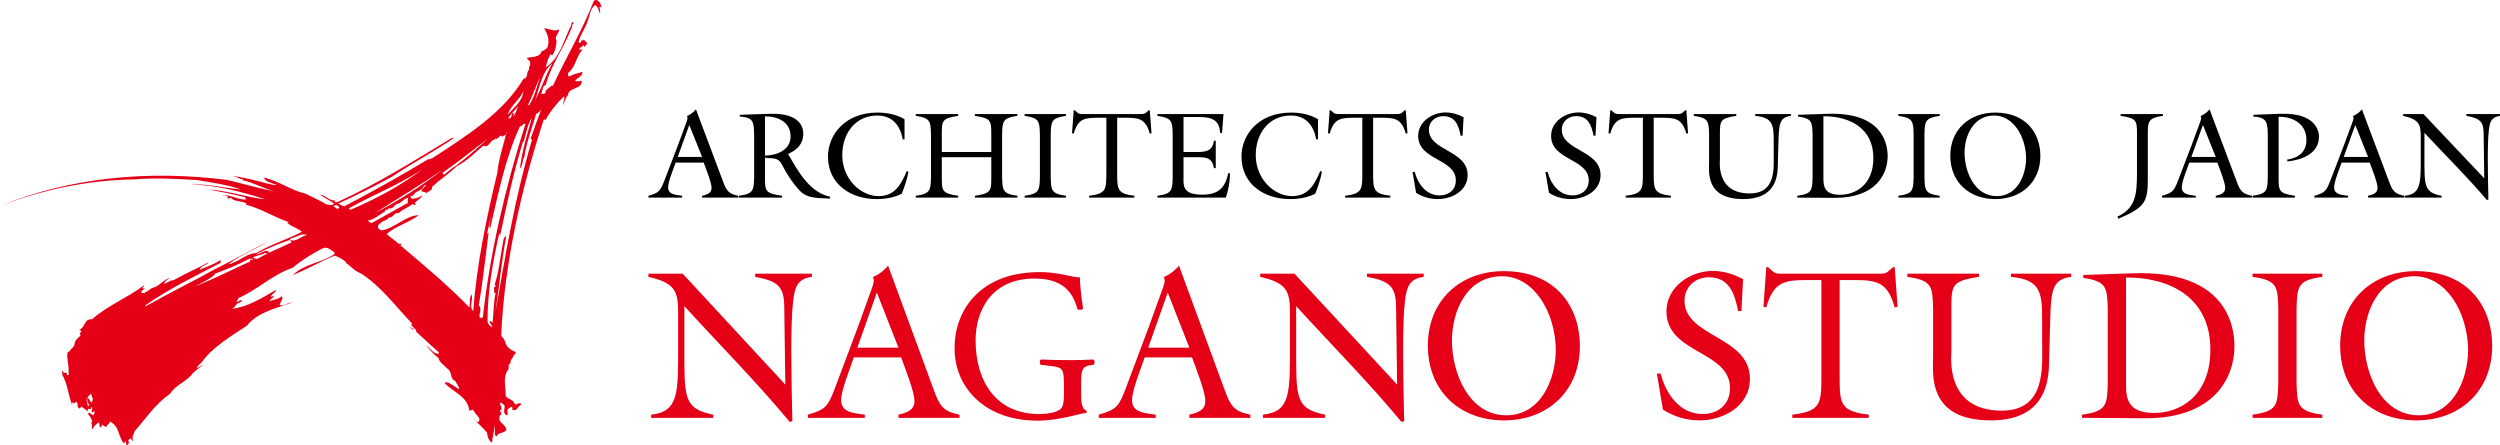<?xml version="1.0" standalone="no"?>
<!-- Generator: Adobe Fireworks 10, Export SVG Extension by Aaron Beall (http://fireworks.abeall.com) . Version: 0.6.1  -->
<!DOCTYPE svg PUBLIC "-//W3C//DTD SVG 1.1//EN" "http://www.w3.org/Graphics/SVG/1.1/DTD/svg11.dtd">
<svg id="ARCHITECTS STUDIO JAPAN NAGANO STUDIO" viewBox="0 0 320 57" style="background-color:#ffffff00" version="1.1"
	xmlns="http://www.w3.org/2000/svg" xmlns:xlink="http://www.w3.org/1999/xlink" xml:space="preserve"
	x="0px" y="0px" width="320px" height="57px"
>
	<g id="%u30EC%u30A4%u30E4%u30FC%201">
		<path d="M 65.889 51.706 C 65.575 51.007 65.153 51.211 64.717 50.697 C 64.777 49.611 64.34 48.503 64.942 47.449 C 65.34 47.154 64.854 46.672 65.356 46.484 C 65.279 46.046 65.71 45.799 65.731 45.508 C 66.438 44.942 65.582 45.012 65.281 44.652 C 64.505 44.149 64.842 43.545 64.155 43.018 C 64.496 34.057 66.763 23.942 69.591 15.341 C 69.723 15.116 69.799 15.554 69.851 15.313 C 70.469 14.179 71.311 13.175 72.209 12.312 C 72.293 12.709 72.043 13.29 72.041 13.501 C 72.256 13.082 72.366 12.557 72.702 12.163 C 72.796 11.128 74.484 11.488 74.465 10.387 C 74.345 10.359 74.274 10.303 74.166 10.408 C 72.691 10.43 74.827 9.872 74.512 9.172 C 74.033 9.451 73.503 9.379 73.007 9.736 C 72.713 9.928 72.629 9.531 72.761 9.305 C 73.72 8.538 73.789 7.033 74.611 6.322 C 74.62 6.282 74.198 6.487 74.129 6.219 C 74.338 6.222 74.344 5.8 74.501 6.046 C 74.668 6.249 74.376 5.851 74.634 5.821 C 74.763 5.805 74.767 5.977 74.84 6.035 C 74.859 5.952 74.882 5.832 74.972 5.808 C 75.485 5.369 74.728 5.376 74.733 4.955 C 74.817 5.353 74.305 4.989 74.398 5.348 C 74.292 5.45 74.127 5.629 74.058 5.36 C 74.33 4.278 74.918 3.684 75.203 2.735 C 75.543 1.919 75.48 1.23 76.148 0.653 C 76.501 0.772 76.639 1.31 76.794 1.764 C 76.855 1.482 76.825 1.223 76.718 0.944 C 76.855 0.68 77.075 1.232 76.974 0.917 C 76.947 0.446 76.472 -0.289 76.008 0.119 C 74.535 3.901 72.461 7.342 70.765 10.99 C 70.724 10.981 70.646 10.965 70.604 10.955 C 70.324 11.276 69.735 11.488 69.819 11.886 C 69.647 12.102 69.373 12.002 69.253 11.976 C 69.531 11.656 69.329 11.022 69.863 10.881 C 70.566 8.161 72.341 5.922 73.284 3.251 C 73.159 3.057 73.643 2.949 73.289 2.832 C 73.113 2.878 73.149 3.096 73.124 3.218 C 72.134 5.118 71.744 7.357 69.882 8.607 C 69.953 8.072 70.178 7.403 70.492 6.92 C 70.564 6.978 70.587 7.067 70.659 7.125 C 71.069 6.579 71.205 5.934 71.238 5.18 C 70.873 4.721 71.661 4.173 71.537 3.767 C 70.96 4.106 70.176 3.644 69.636 3.613 C 70.079 4.299 70.368 5.12 70.098 5.994 C 69.991 6.307 69.577 6.472 69.302 6.581 C 69.14 7.349 68.109 7.256 67.445 7.411 C 67.546 7.727 67.957 7.773 67.847 8.086 C 67.982 8.453 67.537 8.569 67.766 8.872 C 67.269 9.23 67.704 9.957 67.002 10.101 C 64.401 14.445 59.794 17.346 55.307 20.271 C 55.154 20.197 55.046 20.513 54.871 20.347 C 51.353 22.467 47.683 24.514 44.089 26.406 C 43.759 26.378 43.55 26.165 43.277 26.062 C 45.507 25.062 47.861 23.875 50.142 22.631 C 52.65 20.965 55.752 19.282 58.313 17.537 C 58.148 17.636 57.978 17.7 57.79 17.678 C 53.159 20.49 48.219 23.573 43.24 25.843 C 43.112 25.859 42.875 25.977 42.839 25.759 C 42.841 25.548 43.105 25.689 43.229 25.505 C 42.309 26.068 41.719 24.887 40.992 24.942 C 41.584 25.322 42.187 25.662 42.779 26.042 C 42.492 26.401 42.084 26.148 41.785 26.166 C 41.193 25.788 40.045 25.247 39.133 24.799 C 37.21 24.347 35.732 23.186 33.771 22.725 C 33.98 23.32 34.802 23.41 35.42 23.668 C 34.943 23.735 34.447 23.503 33.995 23.449 C 32.69 23.05 31.01 22.686 29.584 22.488 C 30.161 22.596 30.625 22.861 31.146 23.009 C 31.118 23.046 31.086 23.064 31.056 23.073 C 32.516 23.379 33.778 24.164 35.241 24.518 C 33.181 24.119 30.922 23.47 29.041 23.024 C 18.927 21.75 8.972 22.709 0 26.367 C 5.534 24.256 11.209 23.06 17.112 22.969 C 19.769 22.734 22.47 22.889 25.168 23.041 C 27.036 23.357 29.162 23.643 30.799 24.244 C 28.738 24.057 26.373 23.511 24.34 23.584 C 27.756 23.721 30.708 24.478 33.977 25.514 C 31.675 25.276 29.009 24.368 26.72 24.26 C 28.417 24.581 29.792 24.831 31.343 25.247 C 31.407 25.346 31.471 25.442 31.536 25.541 C 30.469 25.608 29.486 24.892 28.461 24.97 C 28.541 24.988 28.622 25.003 28.702 25.021 C 29.138 24.945 29.446 25.476 28.812 25.298 C 29.092 25.358 29.358 25.498 29.53 25.283 C 29.989 25.887 31 25.68 31.592 26.06 C 31.544 26.092 31.496 26.125 31.478 26.203 C 33.472 26.714 35.168 27.837 36.975 28.434 C 36.949 28.554 36.774 28.391 36.781 28.561 C 37.356 29.021 38.08 29.176 38.646 29.676 C 36.715 30.658 34.691 31.282 32.775 32.392 C 31.928 32.423 31.187 32.94 30.424 33.368 C 30.019 33.493 29.604 33.868 29.29 33.76 C 30.925 32.589 32.658 31.945 34.309 30.905 C 31.996 32.1 29.853 33.29 27.597 34.412 C 24.739 35.998 21.552 37.554 18.636 39.21 C 18.604 39.162 18.574 39.114 18.574 39.114 C 21.591 36.972 25.006 35.336 28.267 33.626 C 28.165 33.52 28.311 33.424 28.168 33.31 C 27.33 33.89 26.439 34.123 25.596 34.532 C 25.625 33.99 26.465 34 26.729 33.55 C 25.162 34.398 23.776 34.99 22.2 35.876 C 21.749 35.823 21.396 36.296 20.978 36.293 C 21.07 36.059 21.477 35.723 21.81 35.541 C 21.057 35.718 20.524 36.45 19.827 36.763 C 19.189 36.797 18.556 37.801 18.044 37.438 C 18.047 37.228 18.976 36.623 18.317 36.949 C 18.101 36.777 18.482 36.772 18.402 36.544 C 16.352 38.09 13.783 39.104 11.771 40.87 C 10.69 40.807 11.007 41.888 10.094 42.243 C 10.761 42.26 10.024 42.566 10.318 42.967 C 9.967 43.23 9.543 43.647 9.547 44.027 C 9.501 44.44 9.079 44.645 8.949 44.871 C 8.972 44.959 8.825 45.055 8.753 44.996 C 8.354 45.292 8.899 46.885 8.769 47.702 C 8.914 47.818 8.763 48.125 8.54 47.993 C 8.708 47.394 8.072 48.019 8.063 47.465 C 7.794 47.535 8.083 47.768 7.96 47.952 C 8.671 49.16 8.719 50.522 9.213 51.766 C 9.325 51.833 9.141 51.497 9.36 51.461 C 9.518 51.916 9.547 51.374 9.821 51.474 C 9.884 51.573 9.988 51.678 9.912 51.831 C 9.933 52.132 10.217 52.573 10.378 52.015 C 10.634 52.197 10.931 52.386 11.209 52.658 C 11.186 51.977 11.789 52.697 11.676 52.038 C 12.037 52.326 11.592 52.444 11.773 52.778 C 11.924 52.852 12.041 52.497 12.119 52.725 C 11.964 53.663 11.566 52.563 11.238 52.916 C 11.439 52.96 11.31 53.566 11.526 53.147 C 11.457 53.472 12.064 53.978 11.659 54.105 C 11.938 54.375 11.594 54.808 11.899 54.958 C 11.953 54.504 12.326 54.331 12.636 54.059 C 12.691 54.198 12.794 54.304 12.727 54.418 C 12.677 54.659 13.044 54.907 12.969 54.467 C 13.262 54.278 13.338 54.716 13.654 54.615 C 13.673 54.322 14.118 54.206 14.049 53.94 C 15.339 54.595 15.027 55.668 15.846 56.772 C 16.227 55.967 16.048 57.406 16.368 56.882 C 16.718 56.62 16.188 56.339 16.594 56.214 C 16.863 55.934 16.785 56.507 17.06 56.397 C 16.775 55.956 17.225 55.419 17.227 55.208 C 18.666 53.575 19.857 51.718 21.777 50.396 C 22.484 49.238 23.909 48.867 24.687 47.767 C 24.916 47.476 27.145 45.883 25.244 47.125 C 25.182 46.816 25.645 46.62 25.825 46.362 C 27.145 44.49 29.558 43.022 31.607 41.686 C 33.098 39.807 35.797 39.369 37.408 38.701 C 36.861 38.71 36.281 39.264 35.784 39.031 C 35.921 38.777 36.038 38.376 36.218 38.095 C 36.192 38.107 36.165 38.12 36.141 38.135 C 36.07 38.078 36.086 37.998 36.111 37.877 C 35.638 38.323 35.091 38.333 34.587 38.522 C 34.517 38.465 34.534 38.383 34.623 38.36 C 34.819 38.233 35.519 37.496 34.691 38.037 C 34.647 37.65 35.358 37.462 35.306 37.113 C 33.479 38.201 31.554 39.353 29.625 39.531 C 30.199 39.4 30.118 38.791 30.675 38.742 C 31.462 38.194 30.655 38.442 30.312 38.664 C 30.226 38.475 30.542 38.376 30.503 38.156 C 32.952 37.118 34.936 35.091 37.462 34.28 C 38.44 33.433 39.952 32.446 41.404 31.743 C 41.906 31.556 42.471 32.057 42.903 32.403 C 42.837 32.516 42.582 32.332 42.788 32.548 C 41.219 33.603 38.912 33.788 37.474 35.212 C 39.266 34.495 40.996 33.472 42.835 32.725 C 43.389 32.886 43.869 33.198 44.301 33.543 C 44.252 33.576 44.204 33.608 44.204 33.608 C 45.02 34.119 45.248 34.633 46.219 35.01 C 48.772 36.652 50.629 39.201 52.763 41.431 C 52.414 41.695 52.953 41.725 52.973 42.025 C 52.925 42.056 52.877 42.089 52.795 42.071 C 52.102 41.375 52.555 42.02 52.923 42.266 C 52.907 42.137 52.853 41.999 53.054 42.042 C 53.126 42.098 53.414 42.331 53.227 42.416 C 54.031 43.179 55.197 44.23 56.186 45.117 C 56.17 45.198 56.161 45.238 56.151 45.278 C 55.466 45.343 54.984 44.437 54.56 44.264 C 55.078 44.797 55.538 45.401 56.121 45.82 C 56.251 46.399 56.853 46.737 57.227 47.154 C 58.002 47.66 57.471 48.39 58.272 48.772 C 59.815 51.213 57.389 48.374 56.914 49.03 C 57.973 50.185 59.878 50.718 60.073 52.575 C 60.251 52.53 60.396 52.433 60.599 52.477 C 60.761 53.103 61.7 53.429 61.241 54.009 C 60.933 54.069 60.738 53.605 60.61 53.619 C 61.198 54.209 61.805 54.719 62.337 55.381 C 62.365 55.852 62.606 56.495 62.992 56.661 C 62.992 55.859 63.34 55.216 63.274 54.526 C 63.52 54.958 63.134 55.594 63.533 55.892 C 63.742 55.302 64.409 55.53 64.8 55.063 C 64.84 54.481 64.134 54.246 63.905 53.732 C 64.037 53.506 63.785 53.114 64.115 53.143 C 64.205 52.909 64.12 52.723 63.953 52.517 C 64.46 52.499 64.081 51.912 63.971 51.635 C 64.125 51.499 64.246 51.525 64.334 51.713 C 64.919 51.923 64.282 52.545 64.648 53.004 C 65.247 53.555 64.784 52.568 65.044 52.328 C 65.23 52.241 65.354 52.057 65.515 52.091 C 65.667 52.165 65.552 52.31 65.566 52.439 C 66.176 52.739 66.25 51.994 66.711 51.798 C 66.524 51.294 66.177 51.939 65.889 51.706 ZM 11.716 51.457 C 11.607 51.77 11.55 51.041 11.269 50.98 C 11.241 50.976 11.201 50.99 11.156 51.005 C 11.142 51.033 11.128 51.063 11.116 51.09 C 11.22 51.358 11.341 51.693 11.436 51.987 C 10.984 51.933 11.337 51.459 11.049 51.229 C 11.07 51.181 11.094 51.137 11.116 51.09 C 11.108 51.07 11.099 51.045 11.091 51.029 C 11.117 51.02 11.135 51.013 11.156 51.005 C 11.298 50.729 11.462 50.515 11.688 50.396 C 11.683 50.815 12.09 51.072 11.716 51.457 ZM 32.096 33.218 C 32.047 33.251 31.958 33.274 31.981 33.363 C 31.972 33.405 32.013 33.412 32.044 33.461 C 29.863 34.431 27.265 35.776 24.843 36.694 C 25.776 36.261 26.904 35.7 27.532 35.115 C 27.493 35.107 27.412 35.09 27.371 35.08 C 28.83 34.548 30.434 33.919 31.951 33.103 C 32.25 33.082 32.762 33.446 32.096 33.218 ZM 37.206 30.72 C 37.082 30.907 37.373 30.925 37.306 31.038 C 36.331 31.511 35.317 31.923 34.342 32.395 C 34.326 32.405 34.31 32.414 34.292 32.418 C 33.835 32.644 33.38 32.879 32.952 33.147 C 31.397 32.944 33.602 32.654 33.913 32.382 C 34.026 32.407 34.172 32.453 34.292 32.418 C 34.309 32.412 34.326 32.403 34.342 32.395 C 34.374 32.377 34.404 32.359 34.429 32.322 C 34.098 31.703 33.321 32.594 32.74 32.555 C 33.966 31.929 35.636 31.188 37.125 30.703 C 37.134 30.663 37.144 30.622 37.16 30.542 C 37.862 30.396 38.621 29.798 39.319 30.073 C 38.583 30.17 37.896 31.037 37.206 30.72 ZM 42.692 26.445 C 42.859 26.058 43.428 26.349 43.417 26.599 C 43.138 26.92 42.933 26.498 42.692 26.445 ZM 70.704 8.107 C 69.848 9.57 69.359 11.281 68.502 12.744 C 69.026 11.462 69.294 9.198 70.704 8.107 ZM 69.117 9.835 C 68.805 10.909 68.418 12.348 67.777 13.392 C 67.689 13.414 67.631 13.488 67.541 13.511 C 68.046 12.52 68.603 11.078 69.117 9.835 ZM 67.007 11.665 C 66.847 13.023 65.763 13.765 64.979 14.695 C 65.306 13.539 66.576 12.714 67.007 11.665 ZM 65.708 14.428 C 65.304 14.553 65.658 15.263 65.054 15.133 C 65.391 14.53 65.986 14.108 66.364 13.511 C 66.139 13.972 66.021 14.537 65.686 14.931 C 65.719 14.769 65.844 14.583 65.708 14.428 ZM 56.641 22.119 C 58.606 20.766 60.488 19.227 62.336 17.846 C 61.243 18.837 59.793 20.131 58.391 21.185 C 57.865 21.492 57.294 22.004 56.789 22.405 C 56.865 22.25 56.615 22.239 56.641 22.119 ZM 56.741 21.633 C 54.015 23.795 51.009 25.687 47.933 27.311 C 50.655 25.569 54.163 23.49 56.741 21.633 ZM 44.922 26.837 C 44.792 26.851 44.746 26.673 44.617 26.687 C 47.767 24.911 51.009 23.703 54.089 21.658 C 51.045 23.923 48.164 25.417 44.922 26.837 ZM 47.067 28.224 C 47.793 28.168 48.518 27.52 49.291 27.053 C 49.256 26.621 49.789 27.073 49.715 26.636 C 50.243 26.918 50.486 26.169 50.883 26.083 C 51.35 26.057 51.763 25.299 52.255 25.362 C 52.246 25.403 52.229 25.484 52.22 25.523 C 52.113 25.627 52.359 26.06 52.019 26.072 C 50.542 26.896 49.065 27.722 47.587 28.547 C 47.336 28.535 47.251 28.348 47.067 28.224 ZM 60.364 37.692 C 60.052 38.173 60.174 38.791 60.093 39.365 C 57.298 36.489 54.263 33.94 51.23 31.393 C 51.776 31.004 50.98 31.381 50.88 31.063 C 50.408 30.711 49.945 30.316 49.472 29.962 C 50.752 28.883 52.159 28.593 53.597 27.549 C 52.002 27.547 50.514 29.215 48.857 29.492 C 48.263 29.323 48.164 28.796 48.813 28.512 C 48.816 28.3 49.543 28.246 49.747 27.867 C 50.288 27.898 50.491 27.139 51.054 27.259 C 51.584 26.74 52.297 26.553 52.859 26.083 C 52.944 26.27 53.065 26.295 53.222 26.159 C 53.148 26.102 53.125 26.014 53.093 25.963 C 53.469 25.578 53.932 25.382 54.066 24.947 C 53.632 25.403 52.777 25.472 52.577 25.431 C 52.749 25.214 52.292 24.991 52.564 25.09 C 52.757 25.175 52.969 24.965 53.042 24.813 C 53.299 24.403 53.958 24.459 54.208 23.88 C 54.352 23.783 54.467 23.64 54.589 23.666 C 54.369 23.914 54.075 24.104 53.926 24.41 C 53.996 24.679 54.726 24.412 54.421 24.852 C 54.658 24.524 55.355 24.419 55.318 23.991 C 55.279 23.981 55.239 23.972 55.239 23.972 C 56.233 23.046 57.452 22.25 58.457 21.282 C 59.77 20.633 60.954 19.409 61.874 18.634 C 62.516 18.98 62.648 18.167 63.059 18.001 C 62.916 17.886 63.359 17.98 63.37 17.729 C 63.818 17.994 63.983 17.015 64.3 17.505 C 64.433 17.374 64.652 17.312 64.776 17.173 C 64.806 17.056 64.837 16.938 64.864 16.824 C 64.892 16.986 64.851 17.093 64.776 17.173 C 64.375 18.775 63.795 20.555 63.654 22.138 C 62.307 27.72 60.964 34.062 60.587 39.807 C 59.974 39.34 60.616 38.293 60.364 37.692 ZM 61.386 40.612 C 61.279 40.125 61.755 39.466 61.282 39.114 C 61.821 35.975 62.115 32.999 62.539 29.796 C 62.431 29.833 62.377 29.902 62.342 29.983 C 62.31 30.118 62.285 30.224 62.267 30.287 C 62.289 30.182 62.303 30.073 62.342 29.983 C 62.583 28.923 63.13 26.085 62.613 29.052 C 62.684 29.109 62.677 29.15 62.757 29.167 C 63.709 25.062 64.719 20.087 66.557 16.173 C 66.888 16.199 66.901 15.738 67.255 15.857 C 64.724 23.843 62.693 32.446 61.812 40.576 C 61.691 40.761 61.53 40.727 61.386 40.612 ZM 68.052 18.053 C 65.832 25.56 64.699 32.705 63.427 39.908 C 63.892 36.715 64.189 33.526 64.791 30.278 C 64.6 30.192 64.629 30.453 64.499 30.467 C 64.054 32.568 63.942 34.487 63.322 36.424 C 63.395 36.482 63.409 36.611 63.531 36.636 C 63.023 36.654 63.331 37.185 63.262 37.508 C 63.333 37.565 63.391 37.493 63.44 37.461 C 63.166 38.754 63.191 40.026 63.046 41.305 C 62.934 41.237 62.817 41.001 62.66 41.137 C 62.691 41.398 62.978 41.628 63.025 41.808 C 62.798 41.883 62.464 41.476 62.403 41.167 C 62.39 37.45 63.042 33.576 63.953 29.676 C 63.966 29.805 63.852 29.95 63.964 30.015 C 64.006 30.024 64.044 30.033 64.044 30.033 C 64.857 26.196 65.754 21.953 66.938 18.153 C 66.954 18.072 67.253 18.052 67.069 17.927 C 67.361 17.146 67.505 15.867 68.086 15.104 C 67.482 17.171 66.793 19.432 66.558 21.535 C 66.947 21.28 66.821 20.492 67.116 20.091 C 67.388 18.206 68.103 16.417 68.618 14.585 C 68.941 14.442 69.154 14.235 69.293 13.97 C 68.828 15.179 68.402 16.396 67.985 17.574 C 67.754 17.863 68.272 17.805 68.052 18.053 Z" fill="#e50018"/>
		<path d="M 89.869 20.087 L 86.749 20.087 L 88.23 15.998 L 89.869 20.087 ZM 90.073 20.811 C 90.483 21.912 91.081 23.391 91.081 24.051 C 91.081 24.759 90.419 24.932 89.869 25.058 L 89.869 25.294 L 94.499 25.294 L 94.499 25.058 C 93.239 24.822 92.972 24.366 92.546 23.218 L 89.081 14 C 88.75 14.394 88.356 14.677 87.931 14.85 C 88.104 15.149 87.9 15.526 87.757 15.935 L 86.812 18.499 L 85.033 23.139 C 84.544 24.366 84.402 24.68 83 25.058 L 83 25.294 L 87.316 25.294 L 87.316 25.058 C 86.608 24.948 85.52 24.948 85.52 23.988 C 85.52 23.233 86.213 21.598 86.482 20.811 L 90.073 20.811 Z" fill="#000000"/>
		<path d="M 97.917 14.897 C 99.571 14.881 101.194 15.62 101.194 17.461 C 101.194 19.207 99.43 19.899 97.917 19.914 L 97.917 14.897 ZM 96.531 22.714 C 96.484 24.334 96.468 24.807 94.578 25.058 L 94.578 25.294 L 100.106 25.294 L 100.106 25.058 C 97.949 24.759 97.917 24.445 97.917 22.714 L 97.917 20.182 C 99.021 20.371 99.587 19.993 100.218 21.299 C 100.548 21.975 101.367 23.359 102.407 24.445 C 103.321 25.388 104.549 25.341 106.219 25.42 L 106.266 25.184 C 103.667 24.649 102.154 21.944 100.942 19.821 L 100.863 19.71 C 101.997 19.207 102.817 18.451 102.817 17.131 C 102.817 16.376 102.501 14.44 98.532 14.567 L 94.688 14.692 L 94.688 14.912 C 96.452 15.07 96.531 15.432 96.531 17.839 L 96.531 22.714 Z" fill="#000000"/>
		<path d="M 115.78 17.839 L 115.544 17.839 C 115.245 16.06 114.205 14.787 112.315 14.787 C 109.432 14.787 107.81 17.146 107.81 19.852 C 107.81 22.951 110.188 25.105 112.473 25.105 C 114.535 25.105 115.354 23.595 116.064 21.896 L 116.284 21.991 C 116.095 22.951 115.796 23.894 115.418 24.807 C 114.409 25.294 113.323 25.483 112.204 25.483 C 108.912 25.483 105.982 23.595 105.982 20.041 C 105.982 17.24 108.172 14.409 112.33 14.409 C 113.527 14.409 114.74 14.645 115.78 15.259 L 115.78 17.839 Z" fill="#000000"/>
		<path d="M 120.552 22.714 C 120.552 24.445 120.584 24.759 122.648 25.058 L 122.648 25.294 L 117.214 25.294 L 117.214 25.058 C 119.103 24.807 119.119 24.334 119.166 22.714 L 119.166 17.177 C 119.119 15.557 119.103 15.086 117.214 14.833 L 117.214 14.598 L 122.648 14.598 L 122.648 14.833 C 120.584 15.132 120.552 15.447 120.552 17.177 L 120.552 19.459 L 126.885 19.459 L 126.885 17.177 C 126.885 15.447 126.853 15.132 124.79 14.833 L 124.79 14.598 L 130.224 14.598 L 130.224 14.833 C 128.334 15.086 128.319 15.557 128.27 17.177 L 128.27 22.714 C 128.319 24.334 128.334 24.807 130.224 25.058 L 130.224 25.294 L 124.79 25.294 L 124.79 25.058 C 126.853 24.759 126.885 24.445 126.885 22.714 L 126.885 20.119 L 120.552 20.119 L 120.552 22.714 Z" fill="#000000"/>
		<path d="M 134.493 22.714 C 134.54 24.334 134.555 24.807 136.446 25.058 L 136.446 25.294 L 131.153 25.294 L 131.153 25.058 C 133.044 24.807 133.06 24.334 133.106 22.714 L 133.106 17.177 C 133.06 15.557 133.044 15.086 131.153 14.833 L 131.153 14.598 L 136.446 14.598 L 136.446 14.833 C 134.555 15.086 134.54 15.557 134.493 17.177 L 134.493 22.714 Z" fill="#000000"/>
		<path d="M 147.047 14.11 L 147.173 14.11 L 147.393 17.052 L 147.173 17.099 C 146.621 15.149 145.756 15.07 143.944 15.07 L 142.999 15.07 L 142.999 22.337 C 142.999 24.288 143.093 24.807 145.204 25.058 L 145.204 25.294 L 139.407 25.294 L 139.407 25.058 C 141.518 24.807 141.613 24.288 141.613 22.337 L 141.613 15.07 L 140.668 15.07 C 138.856 15.07 137.99 15.149 137.438 17.099 L 137.218 17.052 L 137.438 14.11 L 137.565 14.11 L 137.722 14.252 C 138.115 14.614 138.179 14.598 138.699 14.598 L 145.913 14.598 C 146.432 14.598 146.495 14.614 146.889 14.252 L 147.047 14.11 Z" fill="#000000"/>
		<path d="M 148.149 25.058 C 150.04 24.807 150.056 24.334 150.103 22.714 L 150.103 17.177 C 150.056 15.557 150.04 15.086 148.149 14.833 L 148.149 14.598 L 156.609 14.598 L 156.419 17.02 L 156.183 17.02 C 156.073 14.992 154.608 14.975 153.016 14.975 L 151.489 14.975 L 151.489 19.459 L 153.127 19.459 C 154.308 19.459 155.206 19.364 155.38 18.011 L 155.615 18.011 L 155.615 21.519 L 155.38 21.519 C 155.174 20.134 154.308 20.119 153.127 20.119 L 151.489 20.119 L 151.489 22.699 C 151.489 23.626 151.269 24.916 153.852 24.916 C 155.836 24.916 156.812 24.161 157.207 22.179 L 157.443 22.179 C 157.427 23.375 157.223 24.35 156.907 25.294 L 148.149 25.294 L 148.149 25.058 Z" fill="#000000"/>
		<path d="M 168.705 17.839 L 168.469 17.839 C 168.169 16.06 167.13 14.787 165.24 14.787 C 162.357 14.787 160.735 17.146 160.735 19.852 C 160.735 22.951 163.113 25.105 165.398 25.105 C 167.461 25.105 168.28 23.595 168.989 21.896 L 169.209 21.991 C 169.021 22.951 168.721 23.894 168.343 24.807 C 167.335 25.294 166.248 25.483 165.13 25.483 C 161.838 25.483 158.908 23.595 158.908 20.041 C 158.908 17.24 161.097 14.409 165.256 14.409 C 166.453 14.409 167.665 14.645 168.705 15.259 L 168.705 17.839 Z" fill="#000000"/>
		<path d="M 179.81 14.11 L 179.937 14.11 L 180.157 17.052 L 179.937 17.099 C 179.385 15.149 178.518 15.07 176.707 15.07 L 175.762 15.07 L 175.762 22.337 C 175.762 24.288 175.857 24.807 177.968 25.058 L 177.968 25.294 L 172.171 25.294 L 172.171 25.058 C 174.281 24.807 174.376 24.288 174.376 22.337 L 174.376 15.07 L 173.43 15.07 C 171.619 15.07 170.753 15.149 170.202 17.099 L 169.981 17.052 L 170.202 14.11 L 170.327 14.11 L 170.485 14.252 C 170.879 14.614 170.942 14.598 171.462 14.598 L 178.676 14.598 C 179.196 14.598 179.259 14.614 179.653 14.252 L 179.81 14.11 Z" fill="#000000"/>
		<path d="M 187.213 17.367 L 186.961 17.367 C 186.709 16.092 186.3 14.865 184.741 14.865 C 183.733 14.865 182.897 15.557 182.897 16.596 C 182.897 19.317 187.859 19.222 187.859 22.4 C 187.859 24.429 185.843 25.483 184.031 25.483 C 183.07 25.483 182.062 25.2 181.259 24.68 L 180.802 22.006 L 181.085 22.006 C 181.48 23.517 182.535 25.011 184.268 25.011 C 185.434 25.011 186.347 24.318 186.347 23.092 C 186.347 20.292 181.526 20.544 181.526 17.398 C 181.526 15.557 183.354 14.394 185.04 14.394 C 185.843 14.394 186.646 14.63 187.34 15.007 L 187.213 17.367 Z" fill="#000000"/>
		<path d="M 204.225 17.367 L 203.974 17.367 C 203.721 16.092 203.312 14.865 201.752 14.865 C 200.744 14.865 199.909 15.557 199.909 16.596 C 199.909 19.317 204.872 19.222 204.872 22.4 C 204.872 24.429 202.855 25.483 201.044 25.483 C 200.083 25.483 199.075 25.2 198.271 24.68 L 197.814 22.006 L 198.098 22.006 C 198.491 23.517 199.547 25.011 201.28 25.011 C 202.445 25.011 203.359 24.318 203.359 23.092 C 203.359 20.292 198.539 20.544 198.539 17.398 C 198.539 15.557 200.366 14.394 202.052 14.394 C 202.855 14.394 203.659 14.63 204.351 15.007 L 204.225 17.367 Z" fill="#000000"/>
		<path d="M 215.724 14.11 L 215.85 14.11 L 216.07 17.052 L 215.85 17.099 C 215.298 15.149 214.432 15.07 212.621 15.07 L 211.675 15.07 L 211.675 22.337 C 211.675 24.288 211.77 24.807 213.881 25.058 L 213.881 25.294 L 208.084 25.294 L 208.084 25.058 C 210.195 24.807 210.29 24.288 210.29 22.337 L 210.29 15.07 L 209.344 15.07 C 207.533 15.07 206.667 15.149 206.115 17.099 L 205.894 17.052 L 206.115 14.11 L 206.241 14.11 L 206.399 14.252 C 206.793 14.614 206.856 14.598 207.375 14.598 L 214.59 14.598 C 215.11 14.598 215.173 14.614 215.566 14.252 L 215.724 14.11 Z" fill="#000000"/>
		<path d="M 229.239 14.598 L 229.239 14.833 C 227.805 14.992 227.711 15.872 227.648 17.948 L 227.553 21.393 C 227.506 23.423 226.64 25.483 223.143 25.483 C 218.26 25.483 218.764 21.959 218.764 20.701 L 218.764 17.177 C 218.717 15.557 218.701 15.086 216.811 14.833 L 216.811 14.598 L 222.245 14.598 L 222.245 14.833 C 220.182 15.132 220.15 15.447 220.15 17.177 L 220.15 20.402 C 220.15 20.701 219.646 24.759 223.962 24.759 C 227.364 24.759 227.033 21.519 227.033 19.6 L 227.033 17.948 C 227.033 15.95 226.876 15.038 224.671 14.833 L 224.671 14.598 L 229.239 14.598 Z" fill="#000000"/>
		<path d="M 233.397 14.881 C 236.815 14.865 239.792 16.439 239.792 20.214 C 239.792 23.799 237.351 24.932 235.54 24.932 C 233.586 24.932 233.397 23.926 233.397 22.871 L 233.397 14.881 ZM 230.152 14.912 C 231.948 15.164 231.964 15.636 232.011 17.256 L 232.011 22.714 C 231.964 24.334 231.948 24.807 230.058 25.058 L 230.058 25.294 L 234.752 25.325 C 240.17 25.373 241.619 22.227 241.619 19.978 C 241.619 18.341 240.895 14.346 233.964 14.567 L 230.152 14.692 L 230.152 14.912 Z" fill="#000000"/>
		<path d="M 246.33 22.714 C 246.377 24.334 246.392 24.807 248.283 25.058 L 248.283 25.294 L 242.99 25.294 L 242.99 25.058 C 244.88 24.807 244.896 24.334 244.943 22.714 L 244.943 17.177 C 244.896 15.557 244.88 15.086 242.99 14.833 L 242.99 14.598 L 248.283 14.598 L 248.283 14.833 C 246.392 15.086 246.377 15.557 246.33 17.177 L 246.33 22.714 Z" fill="#000000"/>
		<path d="M 255.26 14.787 C 257.671 14.787 259.293 17.429 259.34 20.214 C 259.34 22.463 258.191 25.105 255.592 25.105 C 252.756 25.105 251.464 21.991 251.464 19.553 C 251.464 17.429 252.551 14.787 255.26 14.787 ZM 255.386 14.409 C 252.095 14.409 249.637 16.58 249.637 19.93 C 249.637 23.328 252.079 25.483 255.402 25.483 C 258.71 25.483 261.167 23.328 261.167 19.946 C 261.167 17.146 259.42 14.409 255.386 14.409 Z" fill="#000000"/>
		<path d="M 273.533 17.177 C 273.533 15.447 273.502 15.132 271.438 14.833 L 271.438 14.598 L 276.856 14.598 L 276.856 14.833 C 274.967 15.086 274.919 15.557 274.919 17.177 L 274.919 22.809 C 274.935 25.86 274.572 26.537 271.154 28 L 271.028 27.732 C 273.344 26.646 273.533 24.948 273.533 22.116 L 273.533 17.177 Z" fill="#000000"/>
		<path d="M 283.613 20.087 L 280.495 20.087 L 281.975 15.998 L 283.613 20.087 ZM 283.819 20.811 C 284.228 21.912 284.827 23.391 284.827 24.051 C 284.827 24.759 284.165 24.932 283.613 25.058 L 283.613 25.294 L 288.245 25.294 L 288.245 25.058 C 286.985 24.822 286.716 24.366 286.292 23.218 L 282.826 14 C 282.495 14.394 282.101 14.677 281.676 14.85 C 281.849 15.149 281.645 15.526 281.503 15.935 L 280.558 18.499 L 278.777 23.139 C 278.29 24.366 278.148 24.68 276.746 25.058 L 276.746 25.294 L 281.062 25.294 L 281.062 25.058 C 280.353 24.948 279.267 24.948 279.267 23.988 C 279.267 23.233 279.96 21.598 280.226 20.811 L 283.819 20.811 Z" fill="#000000"/>
		<path d="M 288.434 14.692 L 291.867 14.567 C 296.483 14.394 296.829 16.863 296.829 17.477 C 296.829 19.679 294.64 20.465 292.797 20.67 L 292.75 20.433 C 294.183 20.214 295.223 19.474 295.223 17.901 C 295.223 15.856 293.506 14.928 291.663 14.944 L 291.663 22.714 C 291.663 24.445 291.694 24.759 293.758 25.058 L 293.758 25.294 L 288.323 25.294 L 288.323 25.058 C 290.214 24.807 290.229 24.334 290.277 22.714 L 290.277 17.839 C 290.277 15.698 290.277 15.023 288.434 14.928 L 288.434 14.692 Z" fill="#000000"/>
		<path d="M 303.114 20.087 L 299.995 20.087 L 301.476 15.998 L 303.114 20.087 ZM 303.32 20.811 C 303.729 21.912 304.327 23.391 304.327 24.051 C 304.327 24.759 303.666 24.932 303.114 25.058 L 303.114 25.294 L 307.745 25.294 L 307.745 25.058 C 306.485 24.822 306.217 24.366 305.792 23.218 L 302.327 14 C 301.996 14.394 301.602 14.677 301.177 14.85 C 301.351 15.149 301.145 15.526 301.004 15.935 L 300.058 18.499 L 298.279 23.139 C 297.79 24.366 297.648 24.68 296.246 25.058 L 296.246 25.294 L 300.563 25.294 L 300.563 25.058 C 299.853 24.948 298.767 24.948 298.767 23.988 C 298.767 23.233 299.46 21.598 299.727 20.811 L 303.32 20.811 Z" fill="#000000"/>
		<path d="M 317.984 22.825 L 317.906 17.083 C 317.889 15.589 317.479 15.149 315.7 14.833 L 315.7 14.598 L 320 14.598 L 320 14.833 C 318.913 14.975 318.708 15.573 318.583 16.596 C 318.362 18.326 318.441 22.116 318.519 25.546 L 318.315 25.593 C 315.794 22.62 312.99 19.867 310.328 17.005 L 310.328 19.899 C 310.328 23.799 310.234 24.602 312.518 25.058 L 312.518 25.294 L 307.809 25.294 L 307.809 25.058 C 309.935 24.838 309.856 23.391 309.856 19.821 L 309.856 17.461 C 309.856 15.888 309.604 15.274 307.603 14.833 L 307.603 14.598 L 310.202 14.598 L 317.984 22.825 Z" fill="#000000"/>
		<path d="M 222.902 39.808 L 222.476 39.808 C 222.051 37.609 221.359 35.492 218.728 35.492 C 217.026 35.492 215.617 36.686 215.617 38.477 C 215.617 43.172 223.992 43.009 223.992 48.491 C 223.992 51.992 220.589 53.81 217.532 53.81 C 215.91 53.81 214.209 53.321 212.853 52.425 L 212.081 47.812 L 212.56 47.812 C 213.225 50.417 215.006 52.995 217.93 52.995 C 219.897 52.995 221.44 51.8 221.44 49.685 C 221.44 44.855 213.304 45.289 213.304 39.861 C 213.304 36.686 216.389 34.679 219.233 34.679 C 220.589 34.679 221.945 35.086 223.114 35.736 L 222.902 39.808 Z" fill="#e50018"/>
		<path d="M 242.307 34.19 L 242.52 34.19 L 242.891 39.265 L 242.52 39.346 C 241.589 35.981 240.127 35.846 237.07 35.846 L 235.474 35.846 L 235.474 48.382 C 235.474 51.748 235.634 52.643 239.198 53.077 L 239.198 53.484 L 229.414 53.484 L 229.414 53.077 C 232.976 52.643 233.137 51.748 233.137 48.382 L 233.137 35.846 L 231.541 35.846 C 228.484 35.846 227.022 35.981 226.091 39.346 L 225.718 39.265 L 226.091 34.19 L 226.304 34.19 L 226.57 34.434 C 227.234 35.058 227.34 35.032 228.217 35.032 L 240.393 35.032 C 241.272 35.032 241.377 35.058 242.041 34.434 L 242.307 34.19 Z" fill="#e50018"/>
		<path d="M 265.116 35.032 L 265.116 35.438 C 262.696 35.711 262.537 37.229 262.431 40.811 L 262.271 46.753 C 262.192 50.255 260.73 53.81 254.827 53.81 C 246.587 53.81 247.438 47.731 247.438 45.56 L 247.438 39.481 C 247.358 36.686 247.332 35.873 244.142 35.438 L 244.142 35.032 L 253.313 35.032 L 253.313 35.438 C 249.83 35.953 249.777 36.496 249.777 39.481 L 249.777 45.045 C 249.777 45.56 248.926 52.561 256.211 52.561 C 261.952 52.561 261.394 46.972 261.394 43.661 L 261.394 40.811 C 261.394 37.364 261.129 35.791 257.408 35.438 L 257.408 35.032 L 265.116 35.032 Z" fill="#e50018"/>
		<path d="M 272.134 35.521 C 277.902 35.492 282.927 38.207 282.927 44.719 C 282.927 50.905 278.807 52.86 275.75 52.86 C 272.453 52.86 272.134 51.123 272.134 49.304 L 272.134 35.521 ZM 266.657 35.574 C 269.688 36.008 269.715 36.823 269.795 39.616 L 269.795 49.033 C 269.715 51.828 269.688 52.643 266.498 53.077 L 266.498 53.484 L 274.42 53.538 C 283.565 53.62 286.01 48.192 286.01 44.312 C 286.01 41.489 284.788 34.597 273.091 34.978 L 266.657 35.194 L 266.657 35.574 Z" fill="#e50018"/>
		<path d="M 293.96 49.033 C 294.039 51.828 294.065 52.643 297.255 53.077 L 297.255 53.484 L 288.323 53.484 L 288.323 53.077 C 291.513 52.643 291.54 51.828 291.62 49.033 L 291.62 39.481 C 291.54 36.686 291.513 35.873 288.323 35.438 L 288.323 35.032 L 297.255 35.032 L 297.255 35.438 C 294.065 35.873 294.039 36.686 293.96 39.481 L 293.96 49.033 Z" fill="#e50018"/>
		<path d="M 309.031 35.357 C 313.099 35.357 315.837 39.915 315.917 44.719 C 315.917 48.599 313.977 53.157 309.591 53.157 C 304.805 53.157 302.625 47.785 302.625 43.579 C 302.625 39.915 304.459 35.357 309.031 35.357 ZM 309.244 34.705 C 303.689 34.705 299.541 38.451 299.541 44.23 C 299.541 50.092 303.662 53.81 309.27 53.81 C 314.854 53.81 319 50.092 319 44.257 C 319 39.427 316.051 34.705 309.244 34.705 Z" fill="#e50018"/>
		<path d="M 192.258 35.357 C 196.325 35.357 199.063 39.915 199.143 44.719 C 199.143 48.599 197.203 53.157 192.817 53.157 C 188.031 53.157 185.851 47.785 185.851 43.579 C 185.851 39.915 187.685 35.357 192.258 35.357 ZM 192.47 34.705 C 186.916 34.705 182.767 38.451 182.767 44.23 C 182.767 50.092 186.888 53.81 192.497 53.81 C 198.08 53.81 202.226 50.092 202.226 44.257 C 202.226 39.427 199.277 34.705 192.47 34.705 Z" fill="#e50018"/>
		<path d="M 115.003 44.501 L 109.739 44.501 L 112.238 37.447 L 115.003 44.501 ZM 115.35 45.75 C 116.04 47.65 117.05 50.2 117.05 51.339 C 117.05 52.561 115.934 52.86 115.003 53.077 L 115.003 53.484 L 122.818 53.484 L 122.818 53.077 C 120.692 52.67 120.24 51.883 119.522 49.902 L 113.674 34 C 113.116 34.679 112.452 35.167 111.734 35.466 C 112.026 35.981 111.68 36.633 111.442 37.339 L 109.845 41.761 L 106.842 49.766 C 106.018 51.883 105.778 52.425 103.413 53.077 L 103.413 53.484 L 110.697 53.484 L 110.697 53.077 C 109.5 52.887 107.666 52.887 107.666 51.231 C 107.666 49.928 108.836 47.107 109.287 45.75 L 115.35 45.75 Z" fill="#e50018"/>
		<path d="M 152.237 44.501 L 146.972 44.501 L 149.471 37.447 L 152.237 44.501 ZM 152.583 45.75 C 153.273 47.65 154.283 50.2 154.283 51.339 C 154.283 52.561 153.167 52.86 152.237 53.077 L 152.237 53.484 L 160.051 53.484 L 160.051 53.077 C 157.925 52.67 157.473 51.883 156.755 49.902 L 150.907 34 C 150.349 34.679 149.685 35.167 148.967 35.466 C 149.26 35.981 148.913 36.633 148.675 37.339 L 147.078 41.761 L 144.075 49.766 C 143.251 51.883 143.011 52.425 140.646 53.077 L 140.646 53.484 L 147.93 53.484 L 147.93 53.077 C 146.733 52.887 144.899 52.887 144.899 51.231 C 144.899 49.928 146.069 47.107 146.52 45.75 L 152.583 45.75 Z" fill="#e50018"/>
		<path d="M 100.519 49.224 L 100.387 39.319 C 100.359 36.741 99.668 35.981 96.665 35.438 L 96.665 35.032 L 103.921 35.032 L 103.921 35.438 C 102.088 35.683 101.741 36.714 101.53 38.477 C 101.157 41.462 101.29 48.002 101.422 53.918 L 101.077 54 C 96.823 48.87 92.092 44.122 87.599 39.184 L 87.599 44.177 C 87.599 50.905 87.439 52.289 91.295 53.077 L 91.295 53.484 L 83.346 53.484 L 83.346 53.077 C 86.935 52.697 86.802 50.2 86.802 44.041 L 86.802 39.97 C 86.802 37.257 86.377 36.199 83 35.438 L 83 35.032 L 87.386 35.032 L 100.519 49.224 Z" fill="#e50018"/>
		<path d="M 178.831 49.224 L 178.698 39.319 C 178.671 36.741 177.979 35.981 174.976 35.438 L 174.976 35.032 L 182.233 35.032 L 182.233 35.438 C 180.399 35.683 180.053 36.714 179.841 38.477 C 179.469 41.462 179.601 48.002 179.734 53.918 L 179.389 54 C 175.135 48.87 170.403 44.122 165.911 39.184 L 165.911 44.177 C 165.911 50.905 165.75 52.289 169.607 53.077 L 169.607 53.484 L 161.658 53.484 L 161.658 53.077 C 165.246 52.697 165.114 50.2 165.114 44.041 L 165.114 39.97 C 165.114 37.257 164.689 36.199 161.311 35.438 L 161.311 35.032 L 165.698 35.032 L 178.831 49.224 Z" fill="#e50018"/>
		<path d="M 138.389 50.603 C 138.389 51.7 138.55 52.361 139.034 52.553 C 139.115 52.636 139.115 52.8 139.008 52.882 C 138.685 52.882 138.2 52.992 137.689 53.131 C 136.263 53.515 134.324 53.845 132.87 53.845 C 129.668 53.845 126.734 52.938 124.661 50.794 C 123.046 49.146 122.185 46.975 122.185 44.559 C 122.185 42.221 122.939 39.859 124.608 38.046 C 126.411 36.123 129.075 34.83 133.14 34.83 C 134.675 34.83 136.102 35.133 136.559 35.244 C 137.07 35.353 137.904 35.546 138.227 35.49 C 138.227 36.397 138.389 37.825 138.631 39.475 C 138.55 39.693 138.065 39.721 137.904 39.557 C 137.15 36.589 135.132 35.656 132.385 35.656 C 127.164 35.656 124.876 39.447 124.876 43.568 C 124.876 48.844 127.541 52.992 132.952 52.992 C 134.62 52.992 135.617 52.636 135.913 52.169 C 136.047 51.976 136.182 51.482 136.182 50.603 L 136.182 49.503 C 136.182 47.196 136.102 47.03 134.432 46.837 L 133.247 46.701 C 133.033 46.591 133.059 46.096 133.247 46.014 C 134.028 46.068 135.509 46.096 137.097 46.096 C 138.147 46.096 139.062 46.068 139.949 46.014 C 140.138 46.124 140.166 46.535 139.977 46.701 L 139.547 46.756 C 138.415 46.894 138.389 47.663 138.389 49.063 L 138.389 50.603 Z" fill="#e50018"/>
	</g>
</svg>